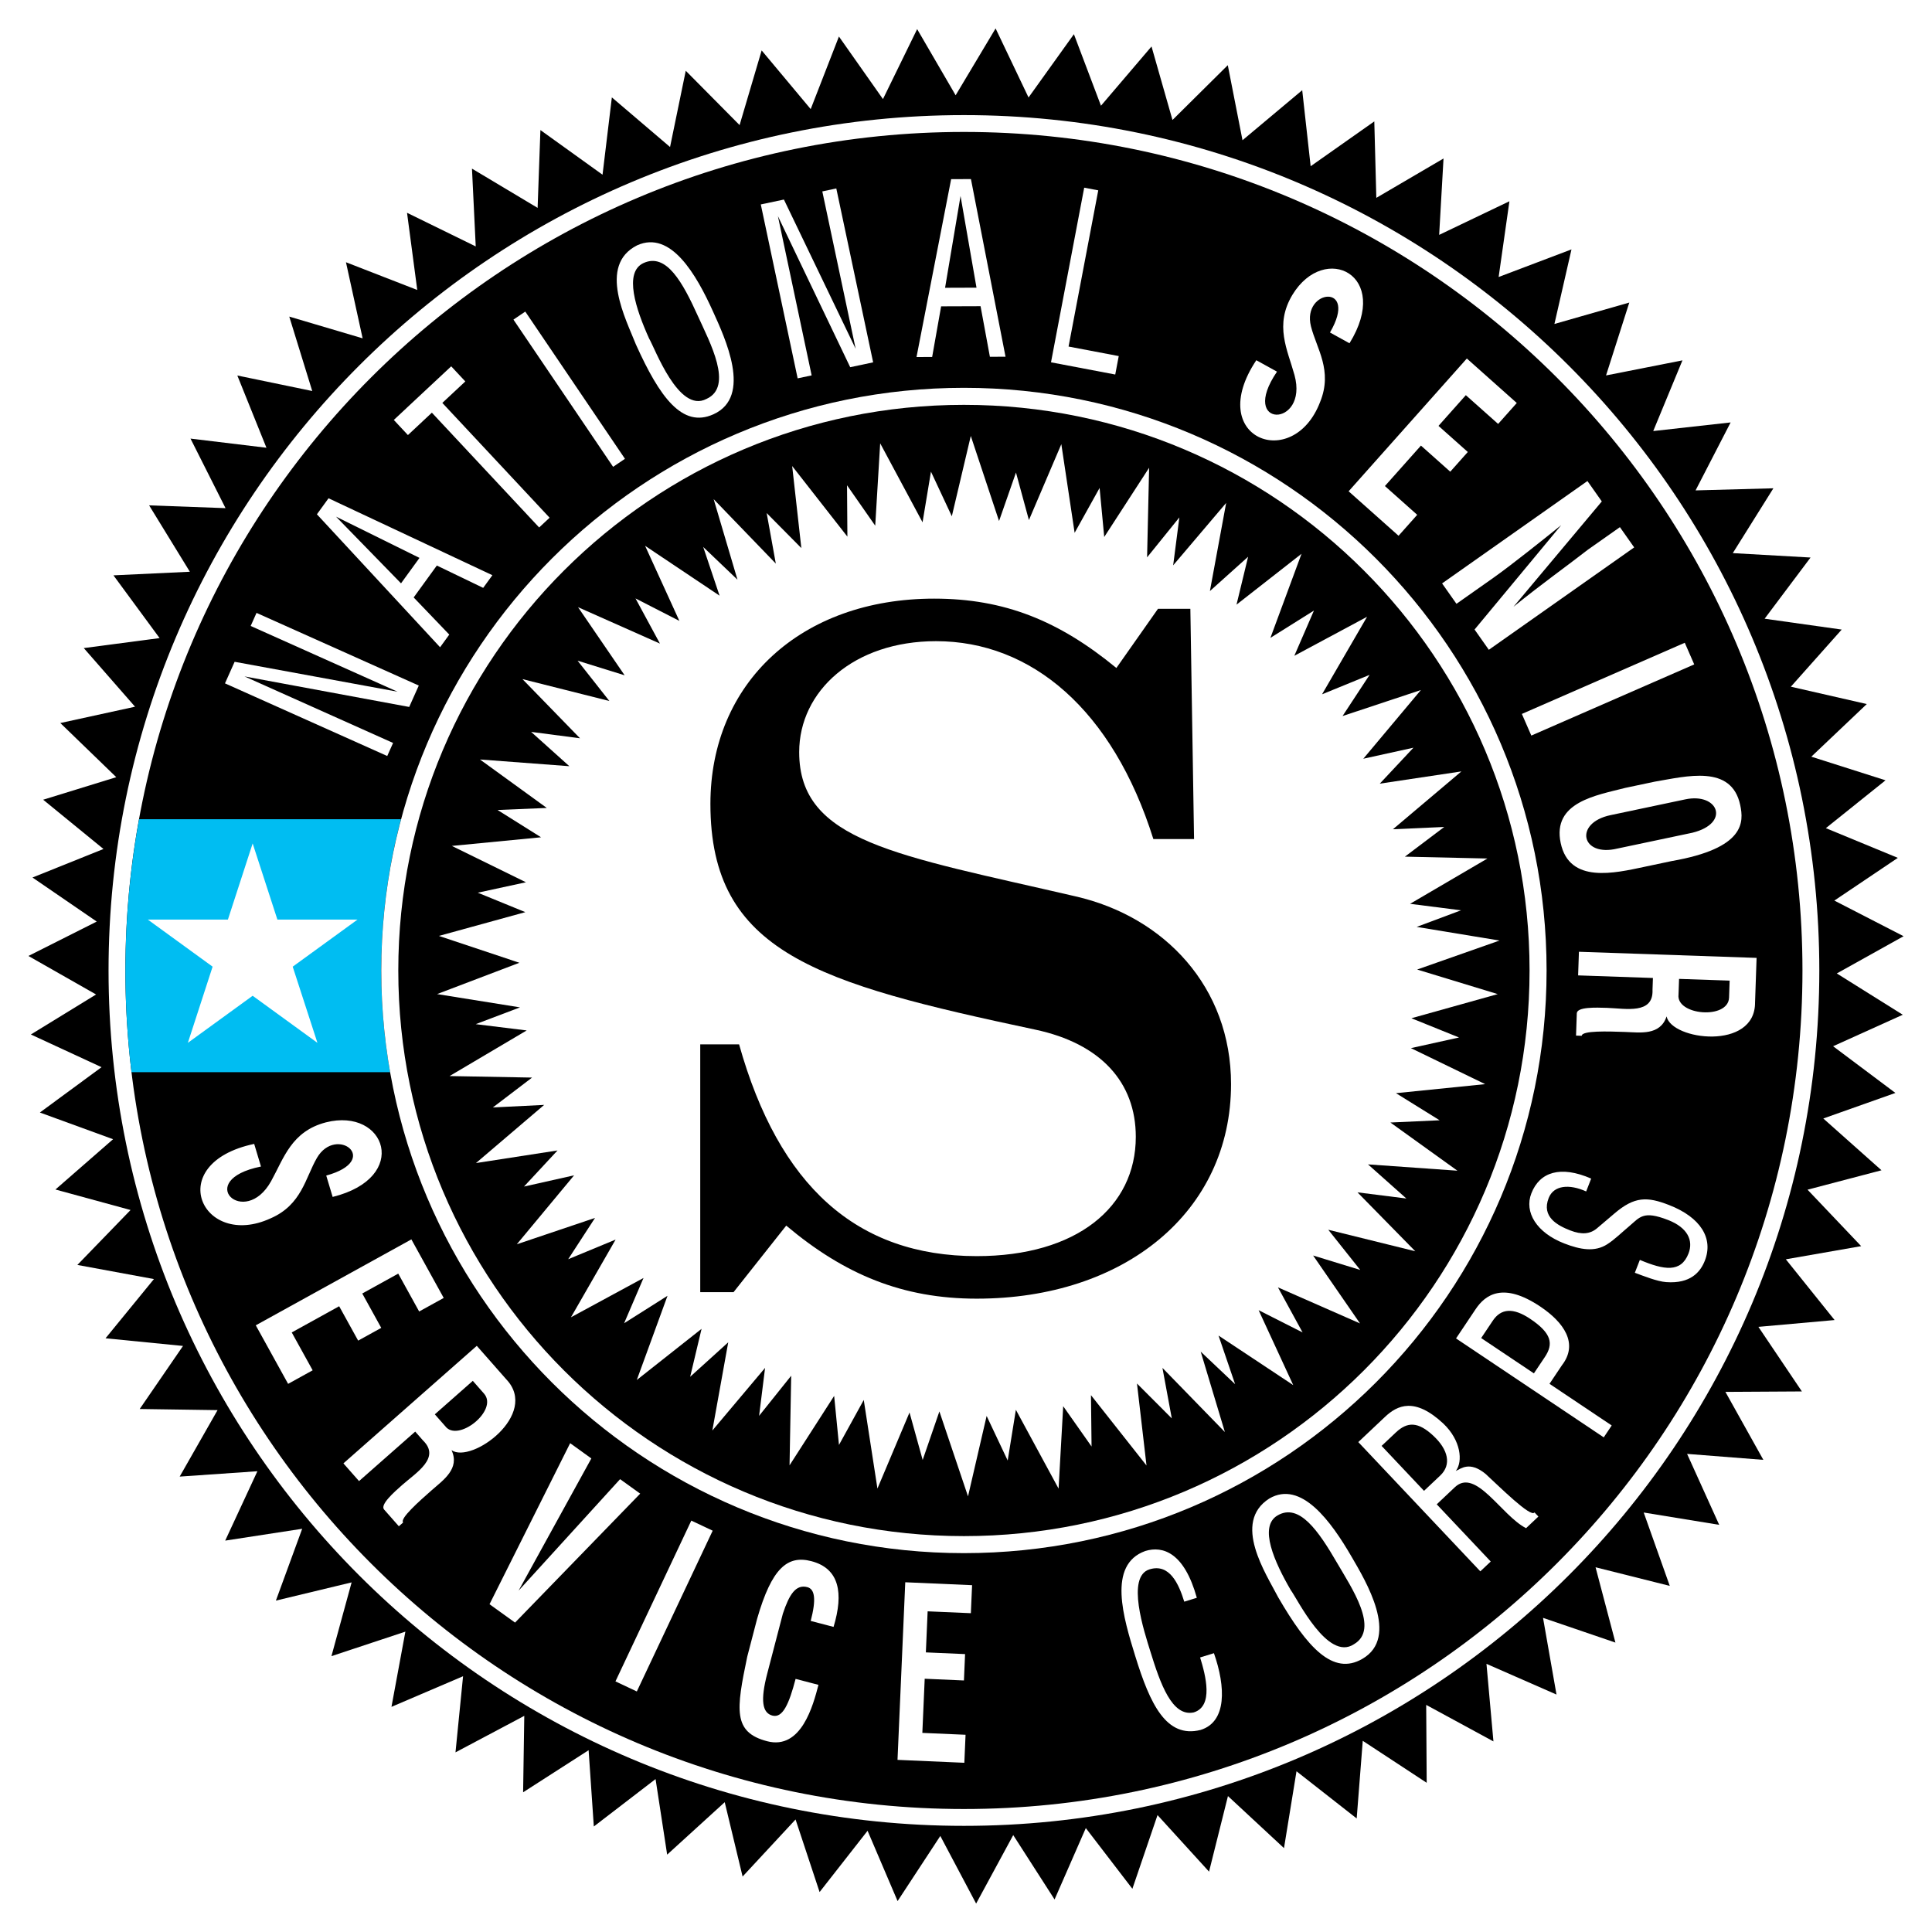 <?xml version="1.0" encoding="utf-8"?>
<!-- Generator: Adobe Illustrator 13.0.0, SVG Export Plug-In . SVG Version: 6.00 Build 14948)  -->
<!DOCTYPE svg PUBLIC "-//W3C//DTD SVG 1.0//EN" "http://www.w3.org/TR/2001/REC-SVG-20010904/DTD/svg10.dtd">
<svg version="1.0" id="Layer_1" xmlns="http://www.w3.org/2000/svg" xmlns:xlink="http://www.w3.org/1999/xlink" x="0px" y="0px"
	 width="192.756px" height="192.756px" viewBox="0 0 192.756 192.756" enable-background="new 0 0 192.756 192.756"
	 xml:space="preserve">
<g>
	<polygon fill-rule="evenodd" clip-rule="evenodd" fill="#FFFFFF" points="0,0 192.756,0 192.756,192.756 0,192.756 0,0 	"/>
	<polygon fill-rule="evenodd" clip-rule="evenodd" points="73.789,12.482 75.99,5.031 80.883,10.885 83.7,3.644 88.093,9.886 
		91.504,2.905 95.344,9.506 99.331,2.836 102.618,9.726 107.144,3.411 109.844,10.548 114.887,4.637 116.979,11.971 122.497,6.503 
		123.965,13.991 129.922,9 130.764,16.585 137.114,12.113 137.316,19.74 144.02,15.813 143.585,23.434 150.595,20.08 149.52,27.636 
		156.787,24.882 155.085,32.323 162.555,30.186 160.235,37.457 167.858,35.953 164.943,43.006 172.665,42.146 169.167,48.927 
		176.931,48.717 172.881,55.185 180.638,55.625 176.057,61.729 183.747,62.813 178.674,68.512 186.249,70.243 180.716,75.494 
		188.119,77.851 182.166,82.625 189.347,85.589 183.013,89.851 189.921,93.406 183.257,97.121 189.84,101.242 182.888,104.383 
		189.104,109.043 181.911,111.592 187.716,116.758 180.337,118.695 185.69,124.328 178.174,125.641 183.038,131.701 
		175.436,132.381 179.775,138.824 172.145,138.869 175.93,145.65 168.321,145.055 171.525,152.133 163.993,150.904 166.594,158.225 
		159.189,156.367 161.171,163.881 153.948,161.414 155.292,169.066 148.305,166.002 149,173.74 142.292,170.098 142.341,177.869 
		135.963,173.682 135.357,181.428 129.352,176.721 128.104,184.387 122.513,179.195 120.626,186.734 115.486,181.092 
		112.978,188.445 108.332,182.389 105.215,189.51 101.09,183.088 97.389,189.92 93.815,183.174 89.553,189.672 86.558,182.656 
		81.771,188.771 79.373,181.529 74.089,187.223 72.306,179.805 66.563,185.037 65.406,177.498 59.246,182.229 58.726,174.619 
		52.191,178.818 52.307,171.191 45.445,174.832 46.2,167.238 39.057,170.293 40.445,162.789 33.068,165.234 35.081,157.875 
		27.526,159.693 30.149,152.527 22.469,153.707 25.681,146.785 17.926,147.32 21.706,140.689 13.938,140.576 18.259,134.285 
		10.529,133.521 15.358,127.613 7.719,126.203 13.026,120.723 5.531,118.678 11.281,113.66 3.979,110.996 10.131,106.473 
		3.08,103.211 9.585,99.219 2.834,95.377 9.651,91.945 3.242,87.55 10.324,84.704 4.307,79.788 11.601,77.539 6.018,72.137 
		13.473,70.509 8.358,64.659 15.923,63.662 11.319,57.402 18.942,57.043 14.878,50.42 22.502,50.698 19.007,43.759 26.583,44.672 
		23.679,37.465 31.152,39.012 28.86,31.587 36.18,33.755 34.517,26.164 41.63,28.931 40.61,21.23 47.464,24.586 47.089,16.824 
		53.638,20.74 53.917,12.976 60.115,17.431 61.045,9.716 66.851,14.667 68.418,7.061 73.789,12.482 	"/>
	<path fill-rule="evenodd" clip-rule="evenodd" fill="#FFFFFF" d="M96.171,182.166c47.132,0,85.342-38.209,85.342-85.341
		c0-47.132-38.21-85.341-85.342-85.341S10.83,49.693,10.83,96.825C10.83,143.957,49.039,182.166,96.171,182.166L96.171,182.166z"/>
	<path fill-rule="evenodd" clip-rule="evenodd" d="M96.171,180.486c46.204,0,83.661-37.457,83.661-83.661
		s-37.457-83.661-83.661-83.661c-46.204,0-83.661,37.457-83.661,83.661S49.967,180.486,96.171,180.486L96.171,180.486z"/>
	<path fill-rule="evenodd" clip-rule="evenodd" d="M96.171,158.377c33.993,0,61.551-27.559,61.551-61.552
		c0-33.994-27.558-61.551-61.551-61.551S34.62,62.832,34.62,96.825C34.62,130.818,62.178,158.377,96.171,158.377L96.171,158.377z"/>
	<path fill-rule="evenodd" clip-rule="evenodd" fill="#00BDF2" d="M38.922,106.971c-0.581-3.297-0.884-6.682-0.884-10.146
		c0-5.209,0.685-10.287,1.971-15.091H13.873c-0.895,4.904-1.363,9.929-1.363,15.091c0,3.433,0.207,6.823,0.608,10.146H38.922
		L38.922,106.971z"/>
	<polygon fill-rule="evenodd" clip-rule="evenodd" fill="#FFFFFF" points="14.748,91.748 22.738,91.748 25.208,84.149 
		27.676,91.749 35.667,91.749 29.203,96.445 31.671,104.045 25.207,99.348 18.743,104.043 21.212,96.444 14.748,91.748 	"/>
	<path fill-rule="evenodd" clip-rule="evenodd" fill="#FFFFFF" d="M96.171,154.957c32.105,0,58.132-26.027,58.132-58.132
		c0-32.105-26.026-58.132-58.132-58.132c-32.105,0-58.132,26.027-58.132,58.132C38.039,128.93,64.066,154.957,96.171,154.957
		L96.171,154.957z"/>
	<path fill-rule="evenodd" clip-rule="evenodd" d="M96.171,153.258c31.167,0,56.434-25.266,56.434-56.433
		c0-31.167-25.267-56.433-56.434-56.433c-31.167,0-56.433,25.267-56.433,56.433C39.738,127.992,65.004,153.258,96.171,153.258
		L96.171,153.258z"/>
	<polygon fill-rule="evenodd" clip-rule="evenodd" fill="#FFFFFF" points="51.817,96.056 43.608,99.18 51.882,100.506 
		47.463,102.18 52.548,102.807 44.852,107.359 53.085,107.51 49.173,110.49 54.292,110.236 47.486,116.039 55.624,114.781 
		52.279,118.383 57.278,117.262 51.563,124.141 59.367,121.51 56.687,125.633 61.421,123.672 56.965,131.426 64.205,127.502 
		62.268,132.02 66.598,129.281 63.532,137.682 69.995,132.578 68.858,137.361 72.656,133.922 71.071,142.723 76.332,136.473 
		75.735,141.258 78.937,137.258 78.773,146.197 83.223,139.27 83.705,144.162 86.177,139.674 87.542,148.512 90.743,140.924 
		92.055,145.662 93.723,140.818 96.579,149.293 98.437,141.27 100.537,145.715 101.354,140.656 105.615,148.52 106.075,140.297 
		108.905,144.318 108.846,139.195 114.387,146.213 113.436,138.033 116.91,141.512 115.977,136.475 122.206,142.875 
		119.794,134.852 123.227,138.1 121.573,133.25 129.025,138.191 125.573,130.717 129.959,132.938 127.502,128.441 135.689,132.039 
		131.01,125.262 135.711,126.703 132.522,122.693 141.203,124.838 135.436,118.961 140.313,119.576 136.486,116.17 145.406,116.801 
		138.72,111.994 143.631,111.77 139.277,109.066 148.175,108.164 140.766,104.572 145.566,103.51 140.815,101.59 149.428,99.182 
		141.388,96.731 149.607,93.838 141.34,92.477 145.767,90.822 140.684,90.174 148.4,85.654 140.167,85.468 144.092,82.506 
		138.973,82.735 145.804,76.964 137.66,78.186 141.021,74.598 136.017,75.699 141.762,68.845 133.946,71.44 136.645,67.331 
		131.902,69.27 136.392,61.536 129.135,65.428 131.092,60.917 126.75,63.639 129.853,55.251 123.367,60.326 124.524,55.548 
		120.712,58.97 122.335,50.176 117.047,56.404 117.665,51.622 114.445,55.608 114.648,46.668 110.169,53.577 109.707,48.682 
		107.216,53.16 105.889,44.316 102.655,51.889 101.364,47.145 99.675,51.982 96.856,43.495 94.964,51.509 92.882,47.055 
		92.043,52.11 87.816,44.23 87.321,52.449 84.508,48.416 84.545,53.54 79.035,46.497 79.95,54.681 76.491,51.188 77.403,56.229 
		71.201,49.801 73.578,57.835 70.16,54.572 71.792,59.43 64.361,54.455 67.781,61.946 63.405,59.705 65.843,64.211 57.671,60.579 
		62.32,67.375 57.625,65.915 60.797,69.939 52.125,67.755 57.867,73.658 52.992,73.021 56.804,76.444 47.887,75.774 54.553,80.609 
		49.641,80.813 53.981,83.536 45.081,84.398 52.475,88.024 47.669,89.065 52.412,91.005 43.79,93.376 51.817,96.056 	"/>
	<path fill-rule="evenodd" clip-rule="evenodd" d="M73.738,104.195c3.968,14.117,11.717,21.129,23.712,21.129
		c9.964,0,15.869-4.891,15.869-11.902c0-5.443-3.506-9.318-10.057-10.701c-21.682-4.613-32.384-7.659-32.384-22.513
		c0-12.086,9.042-20.482,22.328-20.482c7.011,0,12.456,2.214,18.175,6.919l4.152-5.905h3.229l0.369,22.974h-4.06
		c-4.06-12.917-12.179-19.744-21.681-19.744c-8.211,0-13.655,4.982-13.655,11.071c0,8.95,9.688,10.241,27.586,14.393
		c8.857,2.03,15.5,9.042,15.5,18.73c0,12.732-10.609,21.404-25.372,21.404c-7.381,0-13.194-2.398-19.006-7.289l-5.259,6.643h-3.321
		v-24.727H73.738L73.738,104.195z"/>
	<polygon fill-rule="evenodd" clip-rule="evenodd" fill="#FFFFFF" points="41.782,68.397 40.826,70.533 24.393,67.486 
		39.218,74.124 38.635,75.427 22.446,68.179 23.409,66.027 39.662,69.012 25.01,62.452 25.593,61.148 41.782,68.397 	"/>
	<path fill-rule="evenodd" clip-rule="evenodd" fill="#FFFFFF" d="M49.125,57.389l-0.917,1.263l-4.625-2.228l-2.311,3.184
		l3.552,3.705l-0.917,1.263L31.618,51.311l1.16-1.598L49.125,57.389L49.125,57.389z M41.853,55.661l-8.326-4.113L40.01,58.2
		L41.853,55.661L41.853,55.661z"/>
	<polygon fill-rule="evenodd" clip-rule="evenodd" fill="#FFFFFF" points="46.424,38.056 44.131,40.198 54.833,51.652 53.79,52.626 
		43.088,41.173 40.698,43.406 39.29,41.898 45.016,36.548 46.424,38.056 	"/>
	<polygon fill-rule="evenodd" clip-rule="evenodd" fill="#FFFFFF" points="62.352,45.775 61.17,46.576 51.226,31.887 52.407,31.087 
		62.352,45.775 	"/>
	<path fill-rule="evenodd" clip-rule="evenodd" fill="#FFFFFF" d="M71.147,31.1c1.151,2.551,3.962,8.462,0.028,10.236
		c-3.102,1.398-5.353-1.697-7.732-6.971c-0.951-2.433-3.849-7.889,0.127-9.891C66.916,22.968,69.461,27.36,71.147,31.1L71.147,31.1z
		 M69.647,31.568c-1.531-3.394-3.157-6.354-5.427-5.331c-2.027,0.914-0.767,4.638,0.54,7.535c0.58,0.961,2.942,7.492,5.724,6.029
		C73.222,38.567,70.798,34.119,69.647,31.568L69.647,31.568z"/>
	<polygon fill-rule="evenodd" clip-rule="evenodd" fill="#FFFFFF" points="87.114,36.151 84.825,36.636 77.611,21.563 
		80.978,37.452 79.581,37.748 75.905,20.397 78.211,19.909 85.369,34.8 82.042,19.097 83.438,18.801 87.114,36.151 	"/>
	<path fill-rule="evenodd" clip-rule="evenodd" fill="#FFFFFF" d="M100.322,35.59l-1.56,0.006l-0.932-5.047l-3.934,0.014
		l-0.895,5.053l-1.56,0.005l3.455-17.747l1.975-0.007L100.322,35.59L100.322,35.59z M97.426,28.701l-1.593-9.146l-1.543,9.157
		L97.426,28.701L97.426,28.701z"/>
	<polygon fill-rule="evenodd" clip-rule="evenodd" fill="#FFFFFF" points="111.268,37.366 104.859,36.148 108.171,18.725 
		109.573,18.991 106.611,34.575 111.617,35.526 111.268,37.366 	"/>
	<path fill-rule="evenodd" clip-rule="evenodd" fill="#FFFFFF" d="M131.708,40.106c-2.694,7.043-11.563,3.635-6.365-4.166
		l2.063,1.14c-3.901,5.727,3.183,5.604,1.746,0.341c-0.693-2.522-2.035-4.97-0.2-8.019c3.212-5.268,9.909-1.976,5.687,4.847
		l-1.947-1.076c2.913-5-2.827-4.324-1.898-0.615C131.36,34.795,132.987,36.967,131.708,40.106L131.708,40.106z"/>
	<polygon fill-rule="evenodd" clip-rule="evenodd" fill="#FFFFFF" points="139.534,53.453 134.552,49.016 146.347,35.769 
		151.329,40.207 149.469,42.296 146.246,39.426 143.519,42.49 146.443,45.095 144.692,47.061 141.768,44.456 138.173,48.493 
		141.395,51.363 139.534,53.453 	"/>
	<path fill-rule="evenodd" clip-rule="evenodd" fill="#FFFFFF" d="M148.541,64.83l-1.424-2.022l8.646-10.416
		c-1.591,1.283-4.966,3.986-6.788,5.27l-3.664,2.581l-1.434-2.036l14.501-10.215l1.434,2.036l-8.811,10.511
		c2.899-2.348,5.207-3.973,7.418-5.693l3.199-2.253l1.424,2.022L148.541,64.83L148.541,64.83z"/>
	<polygon fill-rule="evenodd" clip-rule="evenodd" fill="#FFFFFF" points="152.78,73.388 151.837,71.229 168.09,64.128 
		169.033,66.288 152.78,73.388 	"/>
	<path fill-rule="evenodd" clip-rule="evenodd" fill="#FFFFFF" d="M164.041,86.488c-2.924,0.617-7.467,1.711-8.331-2.382
		c-0.863-4.093,3.577-4.758,6.473-5.505l2.924-0.617c3.137-0.526,7.652-1.75,8.516,2.343c0.354,1.673,0.521,4.301-6.844,5.583
		L164.041,86.488L164.041,86.488z M161.377,84.658l7.471-1.576c3.824-0.942,2.593-4.024-0.702-3.33l-7.472,1.576
		C157.008,82.102,157.734,85.545,161.377,84.658L161.377,84.658z"/>
	<path fill-rule="evenodd" clip-rule="evenodd" fill="#FFFFFF" d="M157.242,103.322l0.076-2.223
		c0.022-0.648,1.895-0.582,3.008-0.545c1.872,0.064,4.65,0.676,4.546-1.803l0.041-1.178l-7.464-0.258l0.081-2.356l17.725,0.61
		l-0.153,4.447c0.022,4.834-8.339,3.766-8.826,1.391c-0.636,1.938-2.665,1.602-4.157,1.551c-1.683-0.059-4.289-0.148-4.308,0.383
		L157.242,103.322L157.242,103.322z M172.509,99.529l0.058-1.693l-5.047-0.172l-0.054,1.559
		C167.204,101.307,172.432,101.752,172.509,99.529L172.509,99.529z"/>
	<path fill-rule="evenodd" clip-rule="evenodd" fill="#FFFFFF" d="M26.998,121.555c-6.853,3.15-10.81-5.486-1.638-7.428l0.678,2.258
		c-6.794,1.365-1.644,6.229,1.01,1.463c1.269-2.287,2.021-4.973,5.466-5.869c5.98-1.52,8.465,5.514,0.675,7.439l-0.64-2.131
		c5.579-1.537,1.003-5.066-0.927-1.766C30.463,117.516,30.108,120.205,26.998,121.555L26.998,121.555z"/>
	<polygon fill-rule="evenodd" clip-rule="evenodd" fill="#FFFFFF" points="28.745,138.068 25.519,132.227 41.043,123.654 
		44.27,129.496 41.82,130.848 39.733,127.07 36.143,129.053 38.037,132.482 35.733,133.754 33.839,130.324 29.107,132.938 
		31.194,136.715 28.745,138.068 	"/>
	<path fill-rule="evenodd" clip-rule="evenodd" fill="#FFFFFF" d="M39.794,152.277l-1.47-1.668
		c-0.428-0.486,0.977-1.725,1.813-2.461c1.405-1.238,3.844-2.701,2.067-4.432l-0.779-0.885l-5.604,4.938l-1.558-1.768l13.306-11.727
		l2.94,3.338c3.335,3.498-3.477,8.463-5.462,7.07c0.868,1.846-0.837,2.994-1.958,3.982c-1.263,1.113-3.22,2.838-2.869,3.236
		L39.794,152.277L39.794,152.277z M48.29,139.039l-1.119-1.271l-3.789,3.34l1.032,1.172
		C45.654,143.973,49.761,140.707,48.29,139.039L48.29,139.039z"/>
	<polygon fill-rule="evenodd" clip-rule="evenodd" fill="#FFFFFF" points="63.873,149.021 51.386,161.887 48.84,160.053 
		56.884,143.986 58.998,145.51 51.743,158.695 61.866,147.576 63.873,149.021 	"/>
	<polygon fill-rule="evenodd" clip-rule="evenodd" fill="#FFFFFF" points="63.536,168.758 61.404,167.752 68.972,151.711 
		71.104,152.717 63.536,168.758 	"/>
	<path fill-rule="evenodd" clip-rule="evenodd" fill="#FFFFFF" d="M81.658,168.098c-0.521,1.998-1.7,6.518-5.121,5.625
		c-3.42-0.893-3.092-3.135-1.985-8.434l0.988-3.787c1.452-5.037,3.017-6.369,5.409-5.744c2.794,0.729,3.237,3.174,2.216,6.559
		l-2.28-0.596c0.562-2.156,0.417-3.174-0.338-3.371c-1.14-0.299-1.796,0.707-2.44,2.646l-1.557,5.967
		c-0.706,2.707-0.496,3.938,0.516,4.203c1.012,0.264,1.646-1.115,2.311-3.662L81.658,168.098L81.658,168.098z"/>
	<polygon fill-rule="evenodd" clip-rule="evenodd" fill="#FFFFFF" points="96.212,175.873 89.545,175.582 90.318,157.863 
		96.985,158.154 96.863,160.949 92.551,160.762 92.373,164.859 96.286,165.029 96.172,167.66 92.258,167.488 92.022,172.891 
		96.334,173.078 96.212,175.873 	"/>
	<path fill-rule="evenodd" clip-rule="evenodd" fill="#FFFFFF" d="M121.114,164.939c1.177,3.359,1.299,6.846-1.334,7.658
		c-3.418,0.857-5.032-2.566-6.516-7.369c-1.162-3.762-2.814-9.107,1-10.484c1.761-0.543,3.891,0.166,5.143,4.668l-1.253,0.387
		c-0.547-1.768-1.465-3.842-3.464-3.225c-2.363,0.729-0.528,6.217,0.081,8.189c0.993,3.217,2.164,6.553,4.329,6.084
		c1.998-0.617,1.188-3.693,0.635-5.482L121.114,164.939L121.114,164.939z"/>
	<path fill-rule="evenodd" clip-rule="evenodd" fill="#FFFFFF" d="M134.853,155.324c1.404,2.42,4.803,8.014,1.071,10.18
		c-2.942,1.707-5.497-1.143-8.401-6.146c-1.194-2.324-4.633-7.457-0.881-9.852C129.813,147.664,132.794,151.775,134.853,155.324
		L134.853,155.324z M133.408,155.943c-1.869-3.221-3.788-6-5.941-4.752c-1.924,1.117-0.29,4.693,1.305,7.441
		c0.674,0.896,3.689,7.152,6.308,5.414C137.677,162.541,134.812,158.363,133.408,155.943L133.408,155.943z"/>
	<path fill-rule="evenodd" clip-rule="evenodd" fill="#FFFFFF" d="M153.486,151.305l-1.23,1.162
		c-2.467-1.258-5.013-6.061-7.102-4.09l-1.811,1.709l5.387,5.707l-1.038,0.98l-12.174-12.896l2.656-2.508
		c1.231-1.162,2.962-2.012,5.828,0.662c1.757,1.668,1.971,3.779,1.244,4.727c0.504-0.215,1.361-1.023,2.97,0.293
		c1.366,1.254,4.539,4.422,4.88,3.84L153.486,151.305L153.486,151.305z M142.998,143.24c-1.513-1.41-2.584-1.408-3.731-0.326
		l-1.424,1.344l4.231,4.484l1.617-1.527C144.839,146.133,144.494,144.631,142.998,143.24L142.998,143.24z"/>
	<path fill-rule="evenodd" clip-rule="evenodd" fill="#FFFFFF" d="M153.676,130.357c2.345,1.57,3.837,3.689,2.156,5.859
		l-1.238,1.848l6.206,4.156l-0.794,1.186l-14.737-9.871l1.958-2.924C148.178,129.191,149.952,127.863,153.676,130.357
		L153.676,130.357z M152.661,131.576c-1.715-1.148-2.917-1.016-3.721,0.184l-1.163,1.738l5.26,3.523l1.09-1.627
		C155.005,134.084,154.828,133.027,152.661,131.576L152.661,131.576z"/>
	<path fill-rule="evenodd" clip-rule="evenodd" fill="#FFFFFF" d="M166.529,120.229c3.137,1.223,4.434,3.314,3.566,5.541
		c-0.446,1.145-1.44,2.326-3.864,2.146c-0.914-0.07-2.233-0.604-3.123-0.932l0.5-1.283c2.428,1.018,4.101,1.295,4.854-0.639
		c0.506-1.299-0.089-2.582-2.032-3.34c-2.519-0.98-2.818-0.279-3.917,0.646c-0.6,0.496-1.462,1.338-2.166,1.775
		c-1.224,0.787-2.657,0.549-4.292-0.088c-2.739-1.068-4.005-3.111-3.27-4.998c0.825-2.119,2.9-2.807,5.967-1.469l-0.5,1.283
		c-1.687-0.764-3.243-0.623-3.743,0.662c-0.729,1.871,0.871,2.727,2.152,3.227c1.148,0.447,1.994,0.367,2.681-0.221
		c0.572-0.49,1.139-0.963,1.711-1.453C163.081,119.348,164.342,119.377,166.529,120.229L166.529,120.229z"/>
</g>
</svg>
